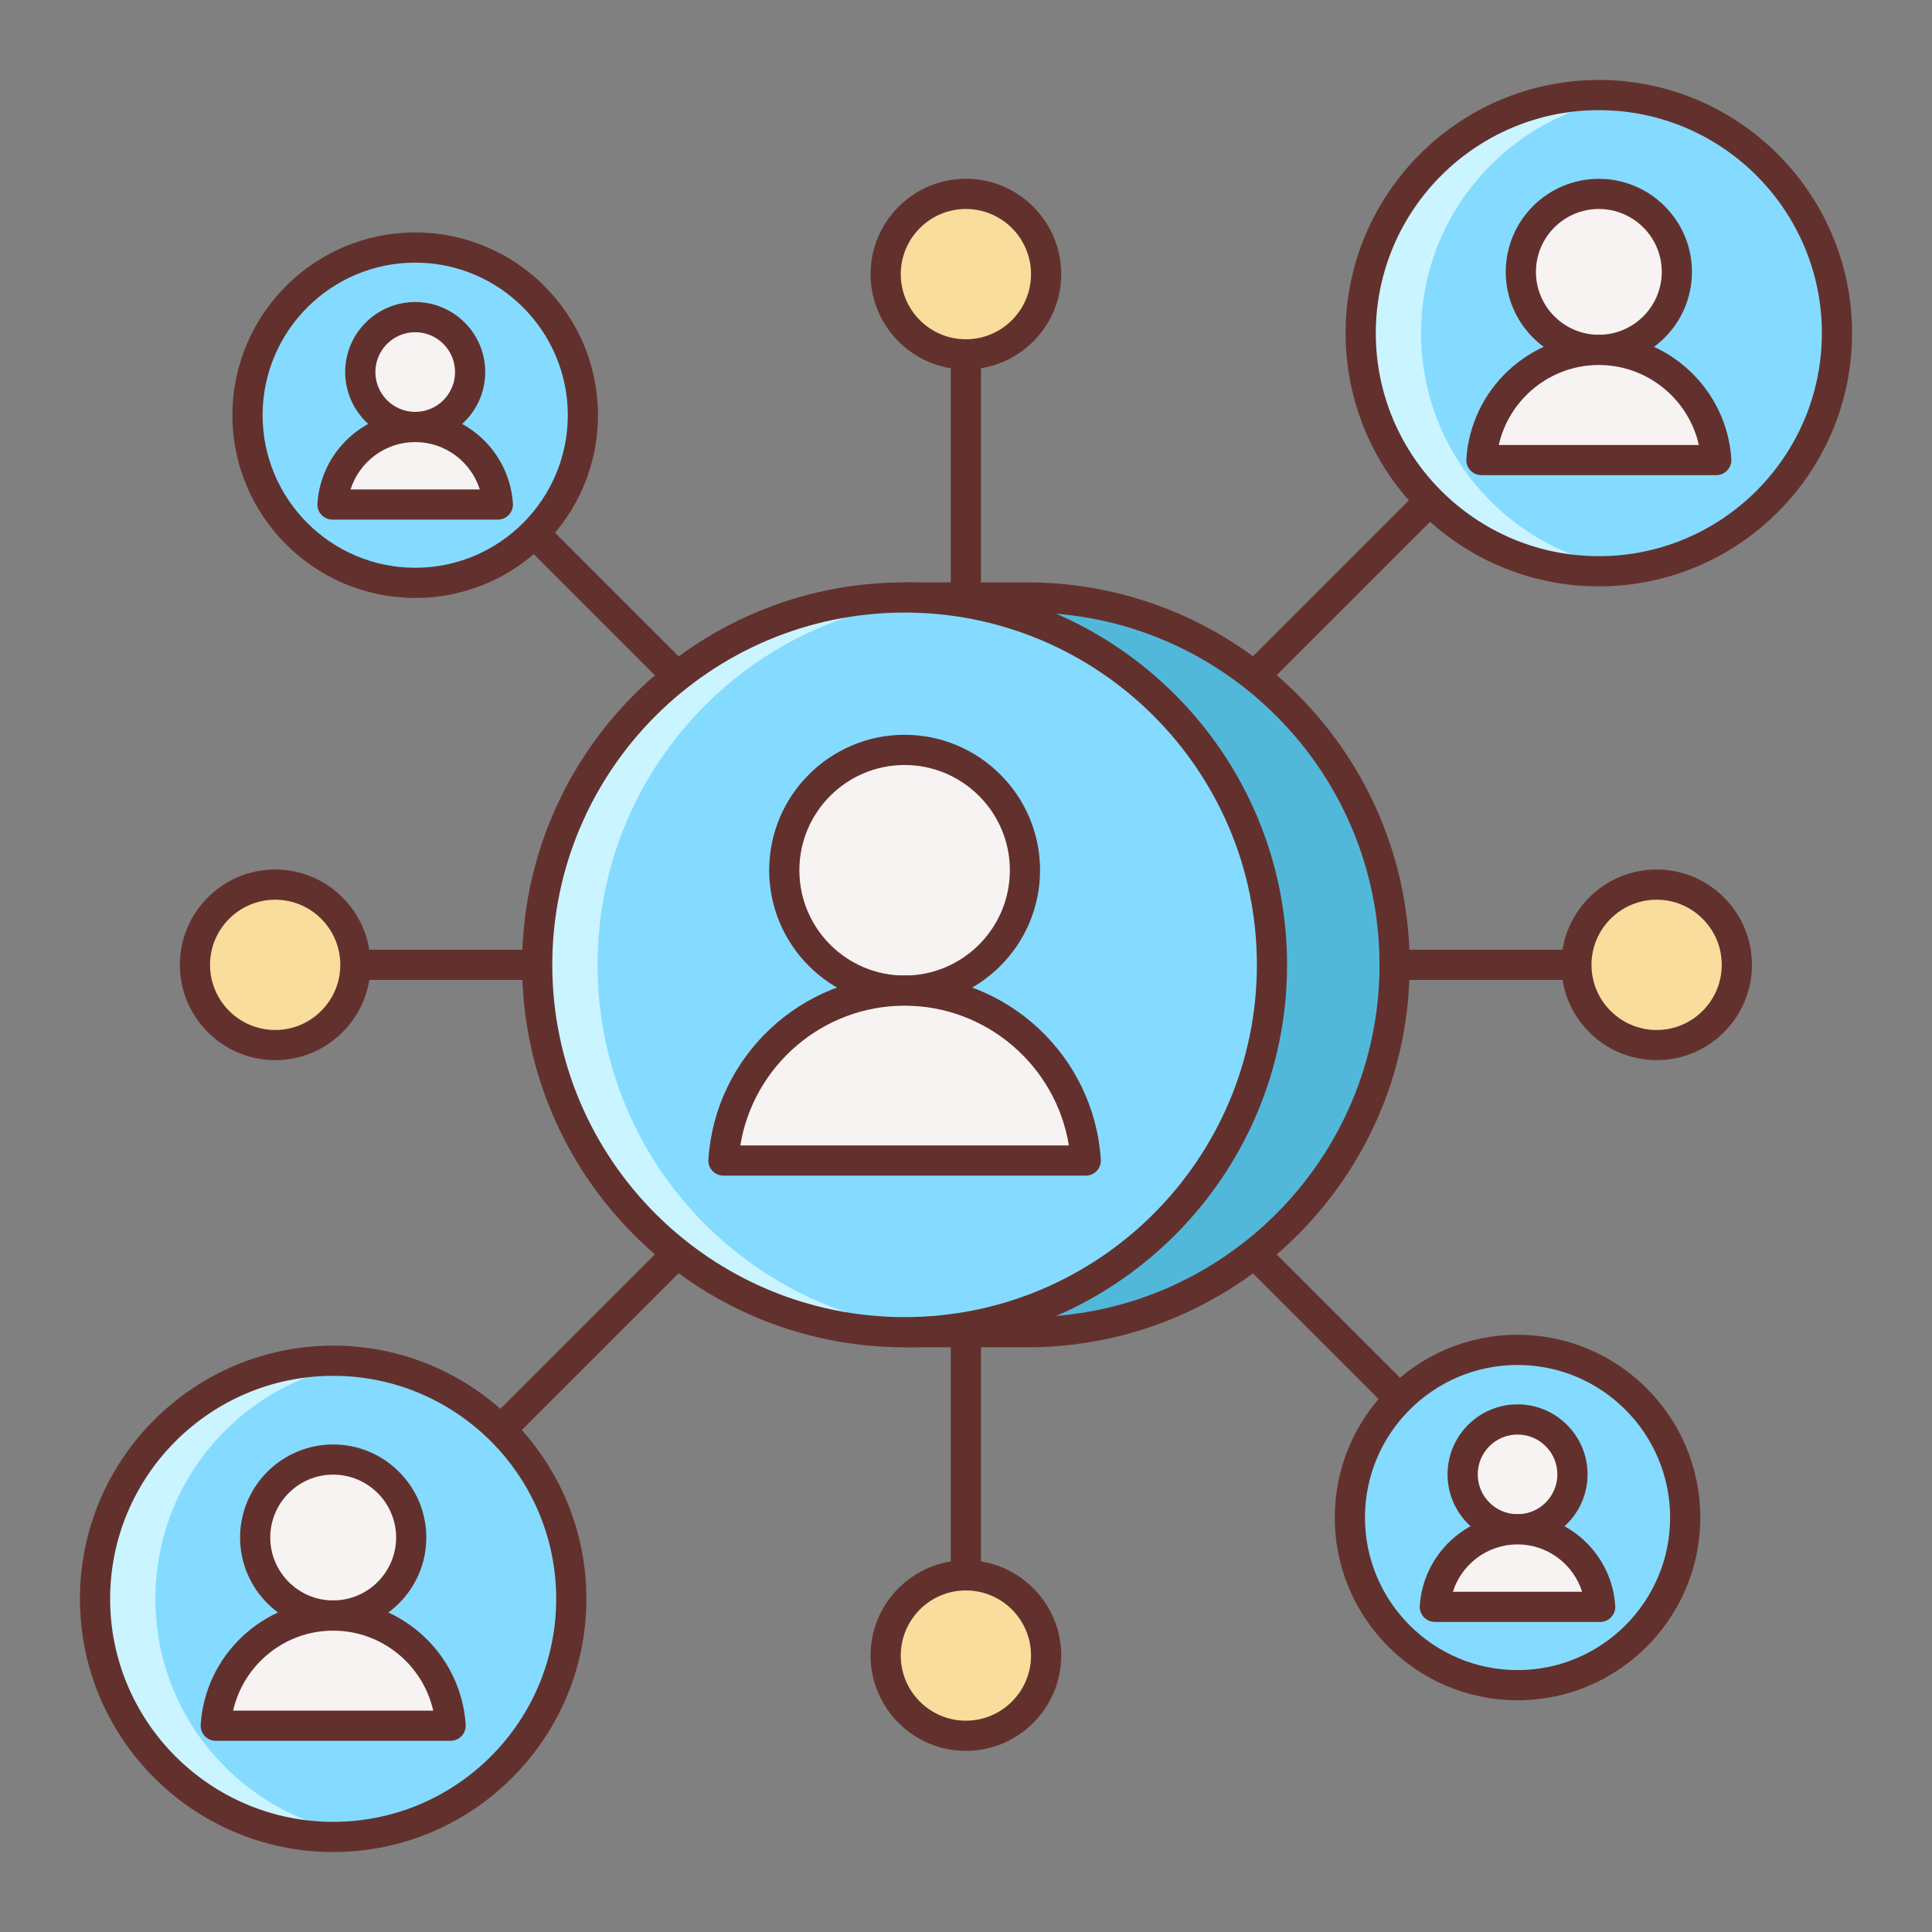 <svg id="Layer_2" enable-background="new 0 0 64 64" height="512" viewBox="0 0 64 64" width="512" xmlns="http://www.w3.org/2000/svg"><rect x="0" y="0" width="64" height="64" fill="#808080" stroke="none"/><path d="m34.654 9.081c0 1.468-1.19 2.658-2.658 2.658s-2.657-1.19-2.657-2.658 1.189-2.658 2.657-2.658 2.658 1.19 2.658 2.658z" fill="#f9dd9d"/><path d="m31.996 12.238c-1.741 0-3.157-1.417-3.157-3.158s1.417-3.158 3.157-3.158c1.741 0 3.158 1.417 3.158 3.158s-1.417 3.158-3.158 3.158zm0-5.315c-1.189 0-2.157.968-2.157 2.158s.968 2.158 2.157 2.158c1.19 0 2.158-.968 2.158-2.158s-.968-2.158-2.158-2.158z" fill="#63312d"/><path d="m34.654 54.842c0 1.468-1.19 2.658-2.658 2.658s-2.657-1.19-2.657-2.658 1.189-2.658 2.657-2.658 2.658 1.191 2.658 2.658z" fill="#f9dd9d"/><path d="m31.996 58c-1.741 0-3.157-1.417-3.157-3.158s1.417-3.158 3.157-3.158c1.741 0 3.158 1.417 3.158 3.158s-1.417 3.158-3.158 3.158zm0-5.315c-1.189 0-2.157.968-2.157 2.158s.968 2.157 2.157 2.157c1.19 0 2.158-.968 2.158-2.158s-.968-2.157-2.158-2.157z" fill="#63312d"/><path d="m54.878 34.619c-1.468 0-2.658-1.19-2.658-2.658s1.191-2.658 2.658-2.658c1.468 0 2.657 1.19 2.657 2.658s-1.189 2.658-2.657 2.658z" fill="#f9dd9d"/><path d="m54.878 35.119c-1.741 0-3.158-1.417-3.158-3.158s1.417-3.158 3.158-3.158 3.157 1.417 3.157 3.158-1.416 3.158-3.157 3.158zm0-5.315c-1.19 0-2.158.968-2.158 2.158s.968 2.158 2.158 2.158c1.189 0 2.157-.968 2.157-2.158s-.968-2.158-2.157-2.158z" fill="#63312d"/><path d="m9.116 34.619c-1.468 0-2.658-1.19-2.658-2.658s1.19-2.658 2.658-2.658 2.657 1.19 2.657 2.658-1.189 2.658-2.657 2.658z" fill="#f9dd9d"/><g fill="#63312d"><path d="m9.116 35.119c-1.741 0-3.158-1.417-3.158-3.158s1.417-3.158 3.158-3.158 3.157 1.417 3.157 3.158-1.416 3.158-3.157 3.158zm0-5.315c-1.19 0-2.158.968-2.158 2.158s.968 2.158 2.158 2.158c1.189 0 2.157-.968 2.157-2.158s-.967-2.158-2.157-2.158z"/><path d="m31.496 11.738h1v40.446h-1z"/><path d="m11.773 31.461h40.446v1h-40.446z"/><path d="m10.255 31.461h43.482v1h-43.482z" transform="matrix(.707 -.707 .707 .707 -13.228 31.986)"/><path d="m31.497 11.737h1v40.446h-1z" transform="matrix(.707 -.707 .707 .707 -13.228 31.986)"/></g><path d="m34.027 19.792h-4.062v24.339h4.062c6.721 0 12.17-5.449 12.17-12.17s-5.449-12.169-12.17-12.169z" fill="#52b8d9"/><path d="m34.027 44.631h-4.062c-.276 0-.5-.224-.5-.5v-24.339c0-.276.224-.5.5-.5h4.062c6.986 0 12.67 5.683 12.67 12.669s-5.683 12.67-12.67 12.67zm-3.561-1h3.562c6.435 0 11.67-5.235 11.67-11.67 0-6.434-5.235-11.669-11.67-11.669h-3.562z" fill="#63312d"/><path d="m17.795 31.961c0 6.721 5.449 12.17 12.171 12.17 6.721 0 12.17-5.449 12.17-12.17s-5.449-12.169-12.17-12.169c-6.722 0-12.171 5.448-12.171 12.169z" fill="#84dbff"/><path d="m19.795 31.961c0-6.384 4.919-11.608 11.171-12.119-.33-.026-.662-.05-1-.05-6.722 0-12.171 5.448-12.171 12.169s5.449 12.17 12.171 12.17c.338 0 .67-.024 1-.05-6.252-.511-11.171-5.736-11.171-12.12z" fill="#caf4ff"/><path d="m29.966 44.631c-6.987 0-12.671-5.684-12.671-12.67s5.684-12.669 12.671-12.669c6.986 0 12.67 5.683 12.67 12.669s-5.684 12.67-12.67 12.67zm0-24.339c-6.436 0-11.671 5.235-11.671 11.669 0 6.435 5.235 11.67 11.671 11.67 6.435 0 11.67-5.235 11.67-11.67 0-6.434-5.235-11.669-11.67-11.669z" fill="#63312d"/><path d="m33.953 28.828c0 2.203-1.786 3.988-3.988 3.988-2.2 0-3.985-1.785-3.985-3.988s1.785-3.986 3.985-3.986c2.202 0 3.988 1.783 3.988 3.986z" fill="#f8f3f3"/><path d="m29.965 33.315c-2.473 0-4.485-2.013-4.485-4.488 0-2.474 2.012-4.486 4.485-4.486 2.475 0 4.488 2.012 4.488 4.486 0 2.475-2.014 4.488-4.488 4.488zm0-7.973c-1.922 0-3.485 1.564-3.485 3.486 0 1.923 1.563 3.488 3.485 3.488 1.923 0 3.488-1.564 3.488-3.488 0-1.922-1.565-3.486-3.488-3.486z" fill="#63312d"/><path d="m35.967 38.445c-.202-3.144-2.809-5.63-6.002-5.63-3.192 0-5.798 2.486-6 5.63z" fill="#f8f3f3"/><path d="m35.967 38.945h-12.002c-.138 0-.27-.057-.365-.158s-.143-.236-.134-.374c.22-3.419 3.075-6.098 6.499-6.098 3.425 0 6.281 2.679 6.501 6.098.009.138-.04.273-.134.374-.095.101-.227.158-.365.158zm-11.443-1h10.884c-.428-2.636-2.723-4.63-5.443-4.63-2.718 0-5.013 1.995-5.441 4.63z" fill="#63312d"/><path d="m3.148 52.963c0 4.355 3.532 7.887 7.89 7.887 4.356 0 7.887-3.532 7.887-7.887 0-4.356-3.531-7.888-7.887-7.888-4.357.001-7.89 3.532-7.89 7.888z" fill="#84dbff"/><path d="m5.148 52.963c0-4.017 3.005-7.325 6.89-7.817-.329-.042-.661-.07-1-.07-4.357 0-7.89 3.532-7.89 7.888 0 4.355 3.532 7.887 7.89 7.887.339 0 .671-.029 1-.07-3.885-.493-6.89-3.802-6.89-7.818z" fill="#caf4ff"/><path d="m11.038 61.351c-4.626 0-8.39-3.763-8.39-8.387 0-4.625 3.764-8.388 8.39-8.388 4.625 0 8.387 3.763 8.387 8.388 0 4.624-3.762 8.387-8.387 8.387zm0-15.775c-4.075 0-7.39 3.314-7.39 7.388 0 4.073 3.315 7.387 7.39 7.387 4.073 0 7.387-3.314 7.387-7.387 0-4.074-3.314-7.388-7.387-7.388z" fill="#63312d"/><path d="m13.622 50.933c0 1.427-1.158 2.585-2.586 2.585-1.426 0-2.583-1.157-2.583-2.585s1.157-2.583 2.583-2.583c1.428-.001 2.586 1.155 2.586 2.583z" fill="#f8f3f3"/><path d="m11.036 54.017c-1.7 0-3.083-1.384-3.083-3.084s1.383-3.083 3.083-3.083c1.702 0 3.086 1.383 3.086 3.083s-1.384 3.084-3.086 3.084zm0-5.168c-1.148 0-2.083.935-2.083 2.083 0 1.149.935 2.084 2.083 2.084 1.15 0 2.086-.935 2.086-2.084 0-1.148-.935-2.083-2.086-2.083z" fill="#63312d"/><path d="m14.927 57.166c-.132-2.038-1.82-3.649-3.891-3.649-2.069 0-3.758 1.611-3.889 3.649z" fill="#f8f3f3"/><path d="m14.927 57.666h-7.78c-.138 0-.27-.057-.365-.158-.094-.101-.143-.236-.134-.375.148-2.308 2.076-4.117 4.388-4.117s4.24 1.808 4.39 4.117c.009.138-.04.273-.134.374-.095.102-.227.159-.365.159zm-7.204-1h6.628c-.345-1.522-1.71-2.649-3.315-2.649s-2.969 1.127-3.313 2.649z" fill="#63312d"/><path d="m45.075 11.037c0 4.356 3.531 7.887 7.889 7.887 4.355 0 7.888-3.532 7.888-7.887 0-4.356-3.532-7.888-7.888-7.888-4.358 0-7.889 3.532-7.889 7.888z" fill="#84dbff"/><path d="m47.075 11.037c0-4.017 3.005-7.325 6.889-7.817-.328-.042-.66-.07-1-.07-4.358 0-7.889 3.532-7.889 7.888s3.531 7.887 7.889 7.887c.34 0 .672-.029 1-.07-3.884-.493-6.889-3.802-6.889-7.818z" fill="#caf4ff"/><path d="m52.964 19.424c-4.625 0-8.389-3.763-8.389-8.387 0-4.625 3.763-8.388 8.389-8.388 4.625 0 8.388 3.763 8.388 8.388s-3.763 8.387-8.388 8.387zm0-15.775c-4.074 0-7.389 3.314-7.389 7.388 0 4.073 3.314 7.387 7.389 7.387 4.074 0 7.388-3.314 7.388-7.387 0-4.074-3.314-7.388-7.388-7.388z" fill="#63312d"/><path d="m55.548 9.006c0 1.427-1.158 2.585-2.585 2.585s-2.583-1.157-2.583-2.585 1.156-2.583 2.583-2.583 2.585 1.156 2.585 2.583z" fill="#f8f3f3"/><path d="m52.963 12.091c-1.7 0-3.083-1.384-3.083-3.084s1.383-3.083 3.083-3.083c1.701 0 3.085 1.383 3.085 3.083s-1.384 3.084-3.085 3.084zm0-5.168c-1.148 0-2.083.935-2.083 2.083 0 1.149.935 2.084 2.083 2.084 1.149 0 2.085-.935 2.085-2.084s-.936-2.083-2.085-2.083z" fill="#63312d"/><path d="m56.852 15.24c-.131-2.038-1.82-3.649-3.89-3.649-2.069 0-3.759 1.611-3.89 3.649z" fill="#f8f3f3"/><path d="m56.853 15.74h-7.779c-.138 0-.27-.057-.365-.158-.094-.101-.143-.236-.134-.375.148-2.309 2.076-4.117 4.389-4.117s4.24 1.808 4.389 4.117c.009.138-.04.273-.134.375-.096.101-.228.158-.366.158zm-7.204-1h6.628c-.344-1.522-1.709-2.649-3.314-2.649s-2.97 1.127-3.314 2.649z" fill="#63312d"/><path d="m8.199 13.754c0 3.067 2.487 5.554 5.556 5.554 3.066 0 5.554-2.487 5.554-5.554s-2.487-5.554-5.554-5.554c-3.069 0-5.556 2.486-5.556 5.554z" fill="#84dbff"/><path d="m13.755 19.808c-3.339 0-6.056-2.716-6.056-6.054s2.717-6.054 6.056-6.054c3.338 0 6.054 2.716 6.054 6.054s-2.716 6.054-6.054 6.054zm0-11.108c-2.788 0-5.056 2.267-5.056 5.054s2.268 5.054 5.056 5.054c2.787 0 5.054-2.267 5.054-5.054s-2.267-5.054-5.054-5.054z" fill="#63312d"/><path d="m15.574 12.324c0 1.005-.815 1.82-1.82 1.82s-1.819-.815-1.819-1.82.814-1.819 1.819-1.819 1.82.813 1.82 1.819z" fill="#f8f3f3"/><path d="m13.754 14.644c-1.279 0-2.319-1.041-2.319-2.32s1.041-2.319 2.319-2.319c1.279 0 2.32 1.04 2.32 2.319s-1.041 2.32-2.32 2.32zm0-3.639c-.728 0-1.319.592-1.319 1.319 0 .728.592 1.32 1.319 1.32.728 0 1.32-.592 1.32-1.32 0-.727-.592-1.319-1.32-1.319z" fill="#63312d"/><path d="m16.493 16.713c-.093-1.435-1.282-2.569-2.739-2.569-1.458 0-2.646 1.134-2.739 2.569z" fill="#f8f3f3"/><path d="m16.493 17.213h-5.479c-.138 0-.27-.057-.365-.158s-.143-.236-.134-.374c.11-1.703 1.533-3.037 3.238-3.037s3.128 1.334 3.238 3.037c.009.138-.04.273-.134.374s-.226.158-.364.158zm-4.88-1h4.281c-.29-.913-1.146-1.569-2.141-1.569s-1.85.656-2.14 1.569z" fill="#63312d"/><path d="m44.716 50.27c0 3.067 2.486 5.554 5.555 5.554 3.067 0 5.554-2.487 5.554-5.554s-2.486-5.554-5.554-5.554c-3.069 0-5.555 2.487-5.555 5.554z" fill="#84dbff"/><path d="m50.271 56.324c-3.338 0-6.055-2.716-6.055-6.054s2.716-6.054 6.055-6.054c3.338 0 6.054 2.716 6.054 6.054-.001 3.338-2.717 6.054-6.054 6.054zm0-11.108c-2.787 0-5.055 2.267-5.055 5.054s2.268 5.054 5.055 5.054 5.054-2.267 5.054-5.054c-.001-2.787-2.268-5.054-5.054-5.054z" fill="#63312d"/><path d="m52.09 48.84c0 1.005-.815 1.82-1.82 1.82-1.004 0-1.818-.814-1.818-1.82 0-1.005.814-1.819 1.818-1.819s1.82.813 1.82 1.819z" fill="#f8f3f3"/><path d="m50.27 51.16c-1.278 0-2.318-1.041-2.318-2.32s1.04-2.319 2.318-2.319c1.279 0 2.32 1.04 2.32 2.319s-1.041 2.32-2.32 2.32zm0-3.639c-.727 0-1.318.592-1.318 1.319 0 .728.591 1.32 1.318 1.32.728 0 1.32-.592 1.32-1.32 0-.727-.592-1.319-1.32-1.319z" fill="#63312d"/><path d="m53.009 53.229c-.093-1.435-1.281-2.569-2.739-2.569-1.457 0-2.646 1.134-2.738 2.569z" fill="#f8f3f3"/><path d="m53.009 53.729h-5.478c-.138 0-.27-.057-.365-.158-.094-.101-.143-.236-.134-.374.109-1.704 1.531-3.038 3.237-3.038s3.128 1.334 3.238 3.037c.009.138-.04.273-.134.374-.094.102-.226.159-.364.159zm-4.88-1h4.281c-.29-.913-1.146-1.569-2.141-1.569s-1.851.656-2.14 1.569z" fill="#63312d"/></svg>